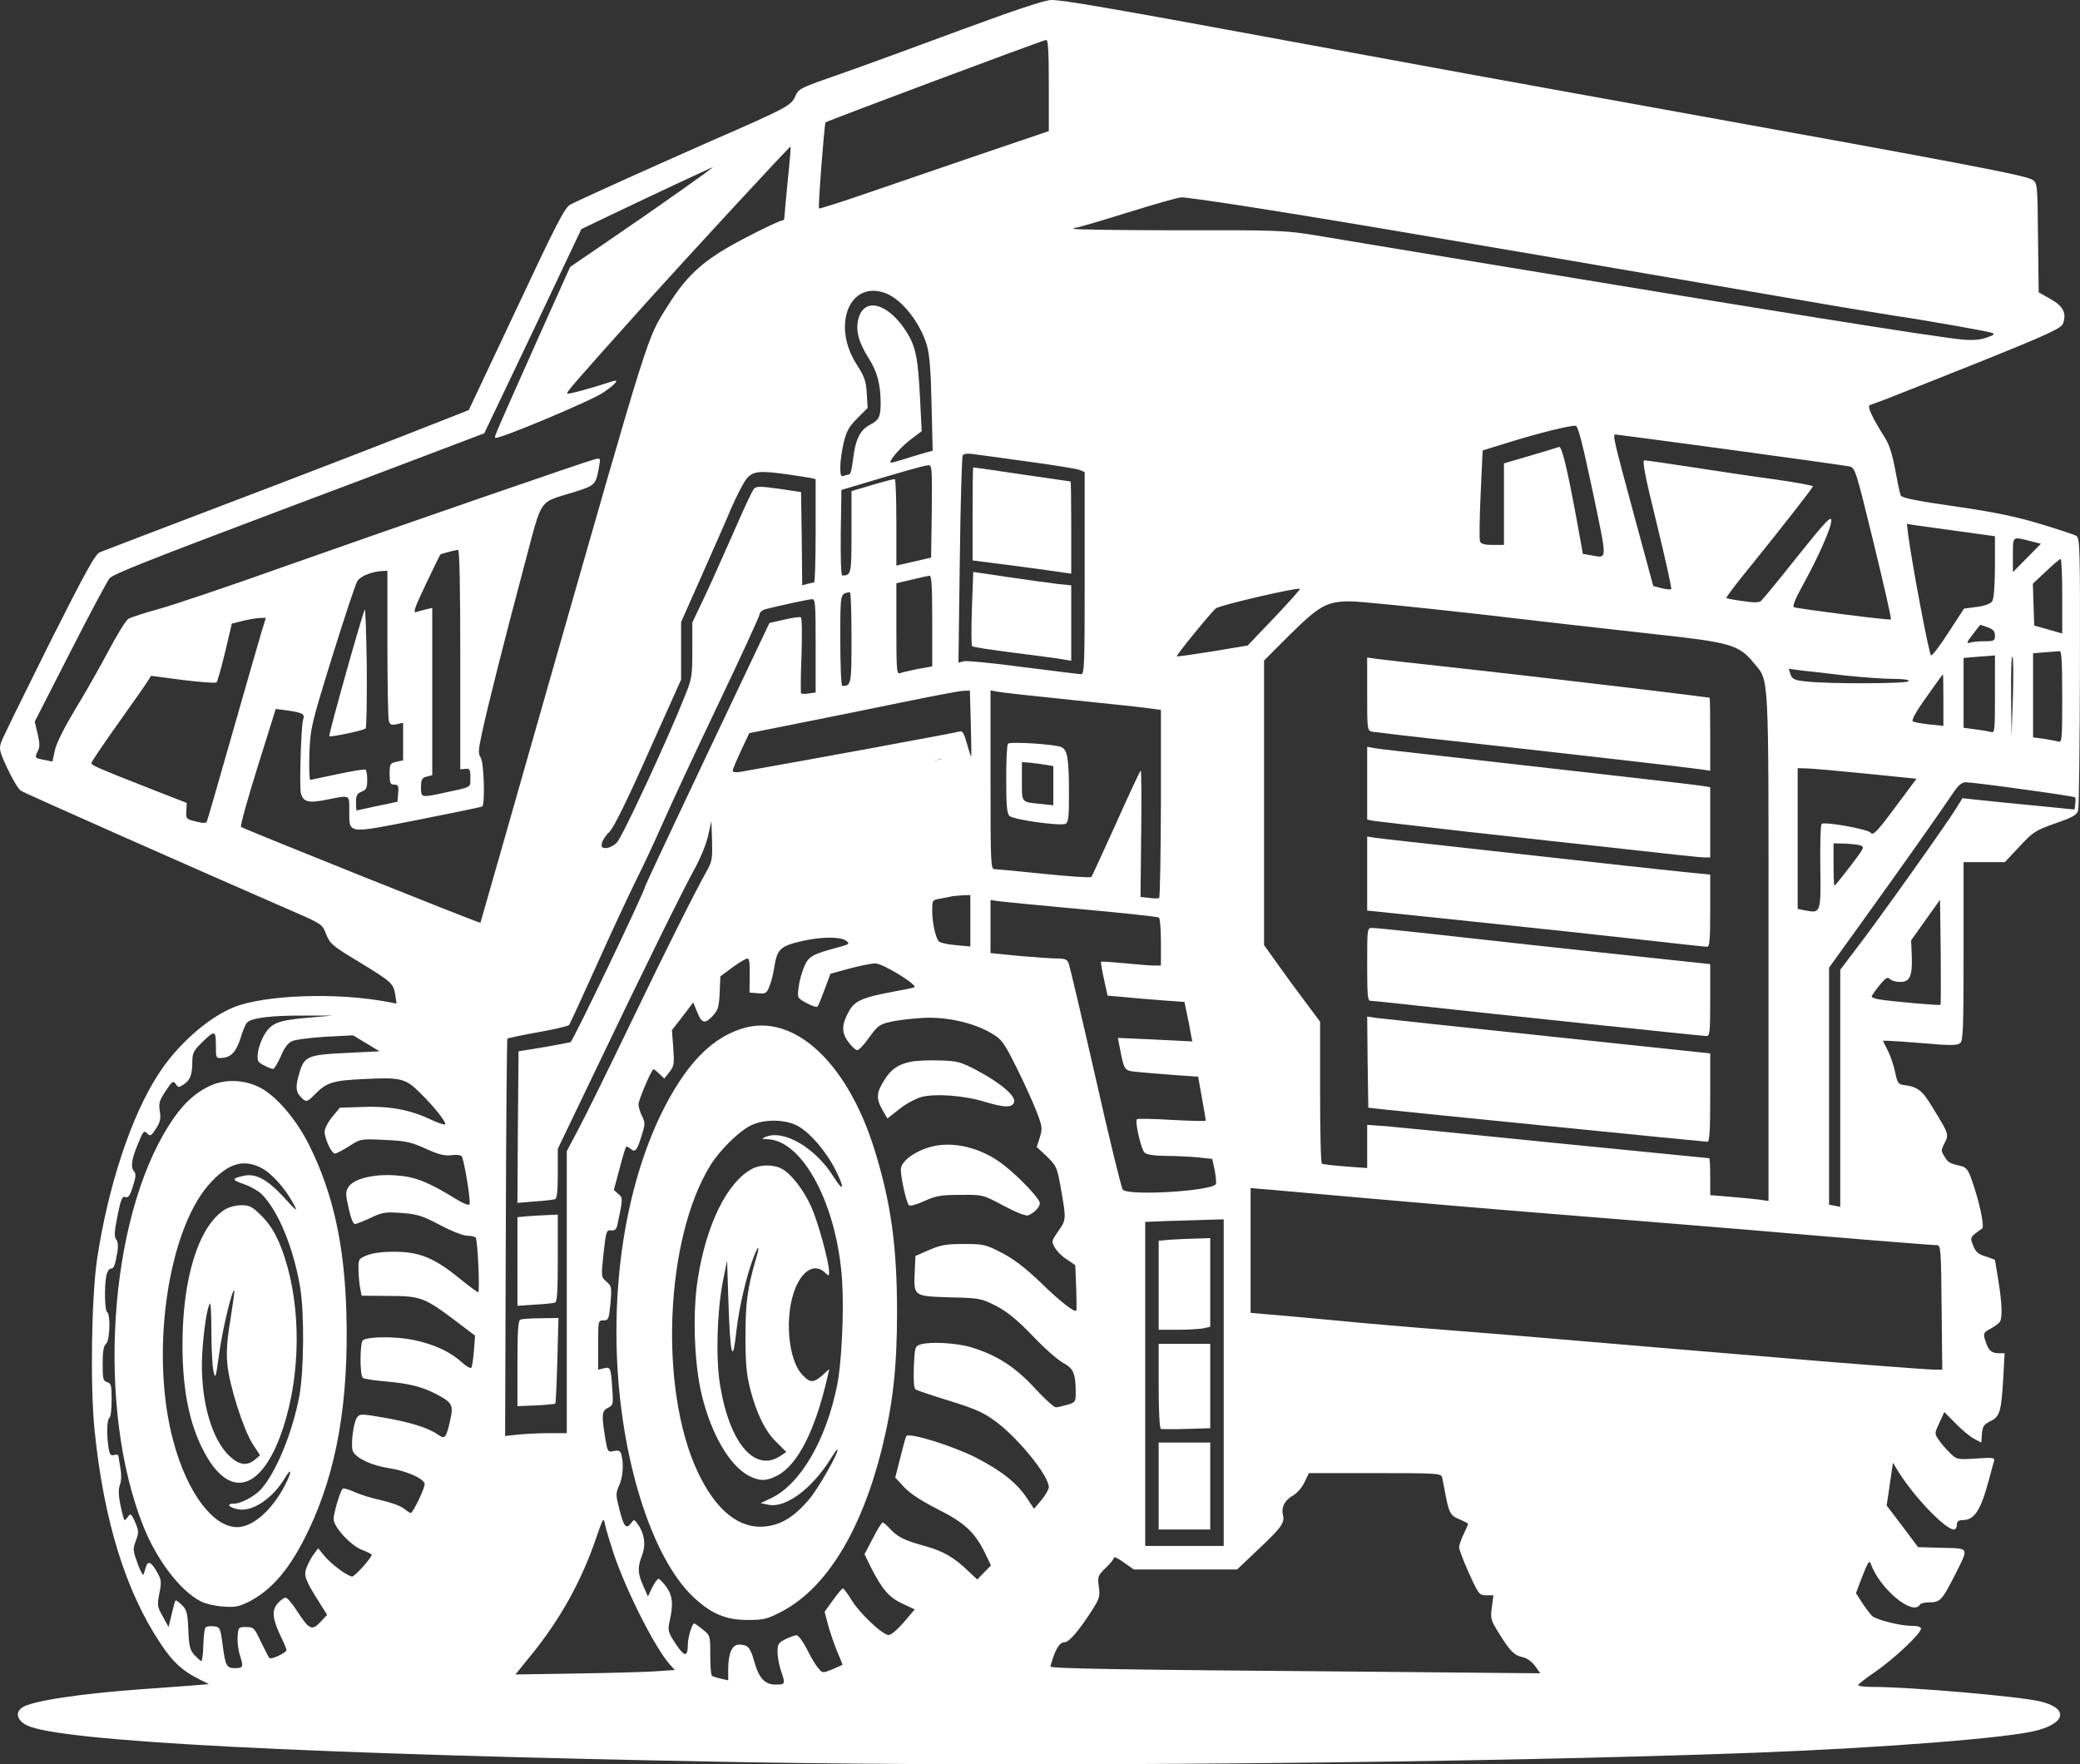 <svg width="652" height="553" viewBox="0 0 652 553" fill="none" xmlns="http://www.w3.org/2000/svg">
<rect x="0" y="0" width="652" height="553" fill="#333333" stroke="none"/>
<path d="M301.705 9.208C288.211 14.216 271.133 20.477 263.754 23.054C251.033 27.473 250.33 27.768 249.346 30.051C248.081 33.071 246.886 33.734 222.569 44.339C205.21 51.999 184.056 61.5 178.855 64.078C177.098 64.888 174.568 69.823 161.918 96.779L146.948 128.522L141.747 130.584C123.685 137.729 96.276 148.334 66.969 159.456C48.415 166.526 32.391 172.639 31.337 173.081C29.791 173.744 26.98 178.899 15.313 202.026C7.582 217.566 0.836 231.265 0.414 232.517C-0.359 234.653 -0.219 235.39 2.311 240.84C3.858 244.154 5.755 247.321 6.528 247.836C7.723 248.647 62.823 273.025 92.762 286.061C100.844 289.596 101.055 289.744 102.25 292.837C103.445 295.783 104.218 296.52 112.23 301.307C122.842 307.788 123.264 308.157 123.896 311.765L124.318 314.564L121.999 314.122C105.904 310.955 82.712 311.765 73.013 315.816C64.931 319.204 55.584 327.527 49.751 336.512C41.106 349.769 33.867 371.791 30.424 394.696C28.666 406.701 28.245 434.468 29.651 448.314C32.532 476.669 39.419 498.912 50.453 515.336C54.178 520.934 57.13 523.659 62.26 526.236L65.493 527.857L60.222 528.299C57.341 528.52 50.102 529.035 44.128 529.477C24.801 530.876 9.972 533.16 7.02 535.148C4.701 536.695 5.263 539.125 8.356 540.746C18.335 545.828 95.433 549.805 232.128 552.309C322.578 553.929 463.279 552.603 550.145 549.363C590.486 547.816 629.983 544.723 638.558 542.366C647.835 539.862 648.256 535.296 639.331 533.233C632.654 531.687 598.709 528.741 587.253 528.741C584.653 528.741 582.474 528.52 582.474 528.151C582.544 527.857 584.934 525.942 587.886 523.953C593.649 519.976 602.153 512.022 602.153 510.475C602.153 509.886 601.028 509.591 599.13 509.591C595.687 509.591 588.307 507.75 586.831 506.498C586.339 505.983 584.934 504.215 583.809 502.521L581.771 499.354L583.809 493.977C585.496 489.706 585.988 488.896 586.41 490.074C589.08 497.881 599.622 506.645 601.801 502.963C602.012 502.521 603.418 502.226 604.893 502.226C608.126 502.226 608.829 501.416 612.554 494.125C617.263 484.771 617.544 485.36 608.759 485.139L601.239 484.918L596.319 478.363L591.4 471.882L592.384 465.18L593.367 458.478L595.265 461.571C600.255 469.452 609.813 479.395 612.484 479.395C612.976 479.395 613.397 478.732 613.397 477.922C613.397 476.817 613.889 476.449 615.365 476.449C618.949 476.375 620.917 473.355 623.518 463.56C624.15 461.129 624.853 458.625 625.064 457.962C625.345 456.857 624.712 456.784 619.371 457.152C613.468 457.52 613.327 457.447 611.219 455.384C610.024 454.206 608.407 452.365 607.705 451.26C606.369 449.345 606.369 449.271 607.915 445.957L609.462 442.569L613.046 446.178C614.943 448.167 617.544 450.303 618.809 450.965L621.058 452.144L621.269 449.345C621.48 447.062 621.831 446.473 623.939 445.442C626.891 443.969 627.313 442.496 627.945 432.037L628.367 424.156H626.68C624.431 424.156 623.447 423.42 622.604 420.99C621.48 417.97 621.62 417.675 624.15 416.35C625.345 415.687 626.61 414.729 626.891 414.287C627.734 413.035 627.524 408.101 626.399 401.325C625.837 397.863 625.345 394.991 625.345 394.917C625.345 394.843 624.01 394.328 622.463 393.812C620.144 393.15 619.301 392.413 618.528 390.424C617.474 387.773 617.403 387.847 621.339 385.048C622.112 384.459 620.496 376.725 618.176 370.17C617.052 366.783 616.349 365.899 614.873 365.53C611.148 364.647 610.656 364.426 609.532 362.511C608.407 360.743 608.407 360.522 609.532 358.313C610.938 355.588 610.937 355.44 605.737 347.044C602.504 341.668 601.169 340.636 596.53 340.047C595.054 339.826 594.703 339.237 594.07 336.144C593.649 334.082 592.665 331.062 591.751 329.294L590.205 326.201H591.681C592.454 326.201 597.725 326.569 603.277 327.011C611.289 327.748 613.608 327.674 614.451 326.937C615.365 326.127 615.506 322.224 615.506 298.14V270.226H621.971H628.437L633.005 265.365C637.222 260.799 637.995 260.283 644.25 258.074C649.802 256.159 651.067 255.423 651.419 253.95C651.7 252.992 651.911 233.401 651.981 210.422C652.051 171.166 651.981 168.588 650.786 167.925C650.154 167.557 645.023 165.863 639.401 164.169C631.811 161.886 625.064 160.487 612.835 158.719C600.887 157.025 596.249 156.068 595.827 155.331C595.546 154.742 594.773 151.059 594.07 147.23C593.227 142.516 592.173 139.275 590.908 137.287C586.761 130.732 585.215 127.344 586.129 126.976C586.621 126.755 588.799 126.018 590.908 125.208C593.016 124.398 606.299 119.169 620.425 113.497C642.564 104.586 646.148 102.892 646.71 101.345C647.835 98.105 646.71 95.895 642.704 93.685L639.05 91.623L638.839 74.536C638.698 57.67 638.628 57.376 637.082 56.344C634.903 54.945 615.646 51.263 518.871 33.807C462.084 23.57 461.873 23.496 411.342 14.216C347.176 2.358 332.909 -0.072 329.466 0.002C327.357 0.075 318.08 3.169 301.705 9.208ZM328.763 26.737V41.099L306.835 48.538C294.747 52.662 278.583 58.186 270.922 60.837C263.262 63.489 256.866 65.477 256.726 65.33C256.374 64.962 258.412 38.816 258.764 38.374C259.185 37.932 327.006 12.522 327.919 12.522C328.552 12.449 328.763 15.763 328.763 26.737ZM433.269 29.683C435.307 31.966 435.589 32.776 435.589 36.385C435.589 40.068 435.448 40.436 434.042 40.436C430.107 40.436 429.334 39.699 429.123 36.09C428.912 33.292 428.701 32.703 427.506 32.703C426.171 32.703 426.101 33.218 426.101 42.277C426.101 51.631 426.101 51.852 427.717 52.073C429.123 52.294 429.263 51.999 429.263 48.979C429.263 45.665 429.334 45.591 431.231 46.033C435.729 47.064 435.729 47.065 435.307 49.421C435.097 50.673 434.886 52.294 434.886 52.956C434.886 54.724 429.334 58.112 426.452 58.112C423.219 58.112 420.408 54.871 419.776 50.526C418.932 44.781 419.635 30.567 420.83 29.02C422.376 27.105 424.344 26.442 427.858 26.737C430.318 26.958 431.442 27.547 433.269 29.683ZM449.012 31.524C449.645 32.261 453.932 54.651 453.51 55.019C453.299 55.24 451.472 53.693 449.434 51.631C447.396 49.495 445.428 47.801 445.147 47.801C444.795 47.801 442.968 48.832 441.07 50.084C439.173 51.336 437.416 52.22 437.205 51.925C436.783 51.483 438.892 39.478 440.578 32.85L441.281 29.977L444.936 30.493C446.974 30.788 448.801 31.23 449.012 31.524ZM461.1 33.586L468.62 34.838V38.005C468.62 41.099 468.62 41.172 466.371 41.025L464.052 40.804L463.701 52.956L463.349 65.109L460.397 62.236L457.375 59.438V49.642V39.847L454.916 39.405C452.526 38.889 452.456 38.816 452.456 35.649C452.456 33.807 452.667 32.334 453.018 32.334C453.299 32.334 456.883 32.85 461.1 33.586ZM477.054 36.753C484.152 38.005 484.082 37.932 484.082 41.32V44.266L480.357 43.824L476.632 43.308L476.913 45.886C477.194 48.316 477.405 48.464 480.287 48.979C483.309 49.421 483.379 49.495 483.379 52.367V55.24L480.216 54.724L477.054 54.282V57.228C477.054 60.395 477.124 60.469 481.833 61.426C483.941 61.868 484.082 62.163 484.082 64.814C484.082 66.361 483.871 67.687 483.59 67.687C481.903 67.613 471.291 65.624 471.01 65.256C470.799 65.035 470.447 58.186 470.237 50.011C469.815 35.575 469.815 35.133 471.15 35.501C471.853 35.722 474.524 36.311 477.054 36.753ZM497.013 40.73C500.035 42.056 501.652 45.15 501.652 49.642C501.652 51.999 501.3 53.325 500.317 54.209C498.981 55.387 498.981 55.461 500.246 57.302C501.09 58.554 501.652 61.205 501.933 65.256L502.355 71.369L500.106 70.927C496.029 70.191 496.029 70.191 496.029 65.551C496.029 60.027 495.116 57.376 493.218 57.376C491.953 57.376 491.813 57.817 491.813 63.341V69.307L489.634 68.865C488.439 68.644 486.963 68.423 486.471 68.423C485.698 68.423 485.487 66.287 485.487 57.523C485.487 51.557 485.698 44.929 485.979 42.719L486.401 38.742L490.477 39.258C492.797 39.478 495.678 40.141 497.013 40.73ZM514.724 43.456C518.66 44.708 520.206 47.285 520.487 52.809C520.698 57.081 520.557 58.038 519.152 59.88C517.676 61.795 517.324 61.942 514.162 61.574L510.788 61.132V67.097V72.99L508.188 72.474C506.712 72.179 505.306 71.811 505.025 71.664C504.674 71.443 504.463 64.667 504.463 56.492V41.762L508.539 42.203C510.718 42.498 513.529 43.087 514.724 43.456ZM246.886 57.007C246.324 62.973 245.832 68.202 245.832 68.497C245.832 68.865 245.41 69.16 244.989 69.16C244.497 69.16 239.296 71.59 233.533 74.61C220.812 81.238 215.612 85.805 209.287 95.895C202.68 106.427 204.086 101.934 171.265 216.83C159.95 256.527 150.673 289.081 150.603 289.228C150.392 289.523 76.246 259.768 75.543 259.179C75.262 258.884 77.582 250.488 80.744 240.398L86.437 222.206L89.88 222.648C94.941 223.384 95.644 223.753 95.011 225.594C94.379 227.583 93.816 246.29 94.308 248.573C95.011 251.372 96.698 251.814 102.461 250.635C109.84 249.162 109.489 249.015 109.489 253.876C109.489 261.536 108.435 261.388 130.994 256.969C141.747 254.833 150.813 252.992 151.165 252.771C152.078 252.182 151.727 238.925 150.673 237.452C149.9 236.273 149.9 235.169 151.024 230.013C152.641 222.353 157.982 201.068 164.448 176.837C170.14 155.478 168.594 157.762 179.98 154.226C186.586 152.164 186.797 151.943 187.781 146.272C188.273 143.547 188.273 143.473 186.305 143.989C183.213 144.799 126.426 164.39 90.162 177.205C71.959 183.687 53.686 189.873 49.399 190.978C45.182 192.156 41.036 193.482 40.193 193.998C39.419 194.513 36.608 199.08 34.008 204.014C31.337 209.023 26.699 217.271 23.606 222.28C20.163 228.024 17.703 232.885 17.211 235.095L16.438 238.704L13.978 238.188C10.815 237.599 10.815 237.525 11.799 235.537C12.502 234.285 12.502 233.033 11.799 230.013L10.886 226.183L22.06 204.309C28.175 192.304 33.727 181.919 34.359 181.256C35.484 179.93 46.307 175.659 89.459 159.382C103.023 154.3 122.561 146.935 132.962 142.958L151.797 135.814L167.048 103.849L182.229 71.811L192.068 67.097C204.859 60.984 222.007 52.956 223.343 52.441C224.467 51.999 206.686 64.593 189.608 76.23L178.715 83.669L169.648 103.849C155.241 136.182 154.89 136.845 155.241 137.213C155.944 137.95 185.11 125.723 189.046 123.072C192.982 120.421 194.387 118.727 191.927 119.537C184.899 121.82 178.082 123.661 177.801 123.367C177.45 122.998 179.98 120.052 202.258 95.232C216.244 79.692 247.589 45.739 247.8 45.96C247.941 46.107 247.519 51.042 246.886 57.007ZM527.515 46.181C528.147 46.696 528.358 50.231 528.218 61.5L528.007 76.23L525.055 75.567L522.033 74.978V60.248V45.591H524.352C525.547 45.591 527.023 45.886 527.515 46.181ZM534.894 47.359L536.792 47.801V59.217C536.792 70.412 536.792 70.633 538.408 70.927C544.171 72.179 543.82 71.885 543.82 75.42C543.82 77.261 543.609 78.734 543.328 78.734C542.977 78.734 540.025 78.219 536.651 77.556L530.467 76.377V61.279C530.467 47.285 530.537 46.254 531.732 46.549C532.364 46.77 533.77 47.138 534.894 47.359ZM550.075 49.789L551.691 50.231L551.48 61.721L551.199 73.21L554.924 73.873L558.579 74.61V77.777C558.579 80.723 558.438 80.944 556.681 80.944C554.924 80.944 552.816 80.502 546.842 79.103C545.226 78.734 545.226 78.661 545.226 64.004V49.274H546.842C547.685 49.274 549.161 49.495 550.075 49.789ZM451.472 56.344C455.126 59.88 458.008 62.899 457.797 63.047C457.516 63.415 437.627 59.88 435.026 58.996C433.55 58.48 433.832 58.112 438.892 54.282C441.914 51.999 444.514 50.084 444.655 50.011C444.795 50.011 447.817 52.883 451.472 56.344ZM572.424 53.988C572.565 54.061 573.689 60.248 575.024 67.76C576.36 75.199 577.625 82.196 577.906 83.227C578.328 85.142 578.327 85.216 575.446 84.626C571.932 83.963 571.932 83.963 571.44 80.355C571.089 77.777 570.808 77.335 568.91 76.967C566.45 76.451 565.607 77.335 565.607 80.502C565.607 82.564 565.537 82.564 562.725 82.196C561.179 81.975 559.774 81.68 559.563 81.533C559.352 81.238 563.288 60.395 564.623 54.871C565.115 52.809 565.185 52.809 568.699 53.325C570.667 53.546 572.354 53.84 572.424 53.988ZM588.588 56.786C592.735 57.818 594.562 60.174 594.984 64.962C595.195 68.055 594.984 69.16 593.859 70.633C592.524 72.327 592.524 72.474 593.719 74.315C594.562 75.494 595.124 78.145 595.406 81.828L595.827 87.572H593.859C590.556 87.572 589.643 86.247 589.361 80.723C589.151 77.409 588.729 75.494 588.026 74.978C585.707 73.431 585.285 74.168 585.285 80.281C585.285 86.099 585.215 86.247 583.739 85.805C582.825 85.584 581.56 85.363 580.928 85.363C579.733 85.363 579.663 84.111 579.663 70.191V55.019L582.685 55.534C584.301 55.829 586.972 56.344 588.588 56.786ZM388.641 64.372C413.31 68.202 438.892 72.474 564.904 94.127C576.711 96.189 589.853 98.325 594.07 98.988C603.628 100.388 622.393 103.702 624.291 104.291C625.415 104.659 625.204 104.954 622.885 105.764C620.917 106.501 618.598 106.722 615.154 106.427C606.44 105.617 555.838 97.515 461.944 81.975C441.07 78.513 419.073 74.904 413.099 73.873C402.768 72.179 400.589 72.106 369.595 72.179C351.674 72.179 336.845 71.958 336.634 71.737C336.423 71.516 336.704 71.369 337.267 71.369C337.829 71.369 345.068 69.233 353.361 66.656C361.654 64.078 369.314 61.868 370.298 61.868C371.282 61.795 379.505 62.973 388.641 64.372ZM277.81 91.991C282.8 93.98 288.422 101.124 290.53 108.195C291.374 111.214 291.795 116.002 292.006 126.755L292.358 141.264L289.687 142C288.141 142.442 285.4 143.252 283.432 143.915C281.534 144.504 279.637 145.02 279.356 145.02C278.091 145.02 282.097 140.306 285.4 137.802L288.914 135.151L288.422 125.355C287.789 112.319 287.087 108.637 284.135 103.997C278.442 95.011 270.922 92.949 269.095 99.872C268.111 103.481 269.095 107.237 272.328 112.319C274.928 116.443 275.982 120.273 276.053 126.018C276.053 130.658 275.631 131.616 272.539 133.236C269.517 134.856 268.041 137.95 267.338 144.431C267.057 146.788 266.565 148.703 266.213 148.703C265.862 148.703 265.159 148.923 264.527 149.144C263.613 149.513 263.402 148.997 263.402 146.346C263.402 144.578 263.894 141.117 264.456 138.76C265.3 135.224 266.143 133.678 268.743 131.1L271.976 127.859L271.695 123.293C271.484 119.463 270.992 118.064 268.533 114.234C260.521 101.713 266.495 87.499 277.81 91.991ZM499.262 154.079C503.901 176.395 503.971 174.922 498.7 174.038L496.17 173.596L494.343 163.506C491.321 147.009 489.564 139.791 488.72 140.085C488.299 140.233 484.222 141.485 479.724 142.81L471.431 145.241V158.056V170.798H467.917C465.387 170.798 464.263 170.503 463.911 169.693C463.701 169.03 463.771 162.402 464.122 154.889L464.755 141.19L472.837 138.686C482.044 135.814 492.375 133.236 493.921 133.457C494.694 133.604 496.029 138.907 499.262 154.079ZM542.414 140.969C561.952 143.621 578.749 145.977 579.733 146.198C581.49 146.567 581.771 147.377 587.323 170.209C590.486 183.171 592.946 193.998 592.735 194.145C592.454 194.513 564.271 190.904 562.304 190.315C561.812 190.094 562.796 187.59 565.045 183.539C570.034 174.48 574.04 165.421 574.04 163.138C574.04 161.518 572.213 163.433 563.498 174.333C557.735 181.624 552.535 187.885 552.043 188.327C551.41 188.916 549.724 188.916 546.28 188.4C543.609 188.032 541.29 187.59 541.149 187.443C541.009 187.222 544.453 182.656 548.88 177.279C558.93 164.832 567.996 153.195 568.277 152.459C568.348 152.164 563.006 151.207 556.33 150.249C549.653 149.365 537.916 147.598 530.326 146.419C522.666 145.241 515.989 144.283 515.427 144.283C514.724 144.283 515.638 149.218 519.362 164.243C522.033 175.217 524.071 184.423 523.86 184.644C523.579 184.865 522.244 184.718 520.838 184.35L518.238 183.687L512.053 160.855C505.869 138.023 505.447 136.182 506.361 136.182C506.642 136.182 522.876 138.318 542.414 140.969ZM322.086 144.652C330.239 145.756 337.548 146.935 338.461 147.303L340.008 147.966V179.636C340.008 208.433 339.937 211.306 338.883 211.306C338.251 211.306 330.098 210.275 320.751 209.096C311.474 207.844 303.04 207.034 302.127 207.255L300.44 207.697L300.861 175.659C301.072 157.983 301.494 143.179 301.775 142.737C302.056 142.221 303.251 142.074 304.797 142.295C306.203 142.442 314.004 143.547 322.086 144.652ZM292.076 160.266L291.866 174.775L286.454 176.027L280.972 177.279V163.727C280.972 156.289 280.761 150.176 280.48 150.176C279.848 150.176 276.474 151.059 270.641 152.827L266.916 153.932V166.673C266.916 179.857 266.846 180.372 264.035 180.372C263.613 180.372 263.473 174.996 263.543 166.968L263.754 153.563L267.97 152.311C283.432 147.671 289.898 145.83 291.022 145.83C292.147 145.757 292.217 146.788 292.076 160.266ZM247.027 148.703C250.049 149.144 253.212 149.66 254.125 149.807L255.671 150.176V166.379C255.671 175.29 255.461 182.582 255.179 182.582C254.828 182.582 253.914 182.803 253.071 183.024L251.455 183.466L251.314 168.883L251.103 154.226L244.145 153.195C238.312 152.385 237.117 152.385 236.344 153.195C235.782 153.784 232.83 160.192 229.668 167.483C226.435 174.775 222.359 183.981 220.461 187.885L217.017 195.103V203.72C217.017 211.895 216.877 212.779 214.628 218.303C209.357 231.633 194.949 262.64 193.333 264.113C192.419 265.071 190.873 265.807 189.959 265.807C188.624 265.807 188.413 265.513 188.694 264.113C188.976 263.23 190.03 261.683 191.084 260.652C192.349 259.473 196.566 250.93 203.242 235.905L213.503 213V204.014V194.955L219.758 180.888C223.202 173.081 227.489 163.433 229.176 159.382C230.933 155.331 233.111 151.133 234.095 149.955C236.063 147.671 238.031 147.45 247.027 148.703ZM613.608 166.452L625.345 168.073V177.721C625.275 184.129 624.994 187.737 624.431 188.548C623.939 189.21 621.971 189.947 619.582 190.242L615.646 190.757L610.797 198.196C608.197 202.32 605.667 205.561 605.315 205.414C604.683 205.193 599.341 176.763 598.146 167.631L597.725 164.169L599.763 164.537C600.887 164.685 607.072 165.569 613.608 166.452ZM636.238 169.546L639.752 170.43L635.395 174.849L630.967 179.341V173.965C630.967 167.999 630.756 168.146 636.238 169.546ZM144.277 206.666V241.134L145.894 240.987C147.229 240.84 147.44 241.134 147.44 243.712C147.44 246.953 148.072 246.584 139.147 248.499C131.908 250.046 131.978 250.046 131.978 246.732C131.978 244.301 132.259 243.786 133.735 243.417L135.492 242.976V216.756V190.536L133.595 190.978C132.47 191.273 131.065 191.641 130.362 191.862C129.378 192.156 130.151 190.094 133.454 183.171C135.844 178.163 137.882 173.965 138.022 173.817C138.233 173.597 142.31 172.492 143.575 172.344C144.067 172.271 144.277 184.202 144.277 206.666ZM646.429 186.927V198.564L642.072 197.312L637.644 196.06L637.433 189.505L637.222 182.95L641.299 179.12C643.547 176.984 645.586 175.217 645.937 175.217C646.218 175.217 646.429 180.446 646.429 186.927ZM121.436 201.51C121.436 214.031 121.647 224.931 121.858 225.815C122.209 227.141 122.631 227.362 124.318 226.993L126.356 226.551V232.443V238.336L124.248 238.777C122.28 239.219 122.139 239.44 122.139 242.607C122.139 245.48 122.35 245.922 123.615 245.922C124.81 245.922 125.021 246.29 124.81 248.573L124.599 251.298L118.274 252.624C114.83 253.36 111.878 254.023 111.808 254.023C111.667 254.023 111.597 252.845 111.597 251.445C111.597 249.31 111.949 248.72 113.354 248.131C114.83 247.542 115.111 246.953 115.111 244.522C115.111 242.902 114.9 241.429 114.549 241.208C114.268 241.061 110.402 241.65 105.975 242.607C101.547 243.565 97.611 244.375 97.26 244.449C96.979 244.449 96.838 240.692 96.979 236.126C97.33 228.098 97.471 227.362 104.147 205.782C107.943 193.63 111.457 182.95 112.019 182.14C112.932 180.593 116.587 179.12 119.89 178.973L121.436 178.899V201.51ZM292.217 194.587V208.875L287.649 209.685C285.189 210.201 282.659 210.79 282.026 211.011C281.113 211.379 280.972 209.685 280.972 197.165V182.803L285.751 181.698C288.352 181.035 290.882 180.52 291.374 180.446C292.006 180.372 292.217 183.687 292.217 194.587ZM399.465 193.556L391.101 202.32L380.138 204.162C374.093 205.119 369.033 205.856 368.893 205.708C368.612 205.414 379.364 192.23 381.121 190.683C382.246 189.726 406.844 183.981 407.476 184.57C407.617 184.718 404.033 188.769 399.465 193.556ZM266.916 199.816C266.916 214.546 266.846 214.988 264.035 214.988C263.683 214.988 263.402 208.875 263.402 200.7C263.402 185.602 263.332 186.117 266.424 185.602C266.705 185.602 266.916 191.936 266.916 199.816ZM255.671 202.394V217.05L253.563 217.345C252.368 217.566 251.314 217.492 251.103 217.345C250.963 217.124 250.963 211.821 251.244 205.414C251.455 198.785 251.384 193.703 251.033 193.482C250.682 193.261 248.362 193.629 245.832 194.219L241.194 195.25L221.726 236.273C211.044 258.81 202.258 277.518 202.258 277.739C202.258 279.064 179.628 326.275 178.855 326.643C178.363 326.79 174.498 327.527 170.281 328.263L162.55 329.515L162.339 353.231L162.199 377.02L167.61 376.578C170.632 376.357 173.514 376.063 174.006 375.842C174.568 375.694 174.849 373.411 174.849 367.814V360.08L187.148 334.45C202.329 302.78 214.066 278.917 218.072 271.699C219.688 268.68 221.515 264.187 222.007 261.757L222.991 257.337L223.202 263.45C223.343 268.901 223.202 270.005 221.726 272.657C217.58 280.096 209.005 297.183 197.409 321.266C190.522 335.555 183.283 350.285 181.245 354.041L177.66 360.817V405.007V449.198H172.108C169.086 449.198 164.729 449.419 162.48 449.64L158.333 450.082L158.544 387.994C158.615 353.894 158.896 325.759 159.036 325.538C159.247 325.391 163.534 324.433 168.594 323.55C173.654 322.666 178.082 321.635 178.363 321.266C178.644 320.972 182.439 312.723 186.797 303.001C191.154 293.279 196.706 281.348 199.096 276.487C201.556 271.626 205.491 263.156 207.881 257.706C210.27 252.256 218.072 235.537 225.17 220.659C232.268 205.782 238.101 193.114 238.101 192.525C238.101 191.936 238.945 191.199 240.069 190.904C243.794 189.947 253.212 187.885 254.477 187.811C255.601 187.737 255.671 188.916 255.671 202.394ZM463.209 192.451C482.184 194.661 507.274 197.533 518.871 198.785C542.555 201.363 545.085 202.099 549.724 207.77C554.643 213.736 554.362 208.802 554.362 296.962V376.431L551.41 375.989C549.723 375.768 545.647 375.4 542.274 375.105L536.089 374.59V368.845C536.089 365.604 535.949 363.026 535.808 363.026C535.667 363.026 514.232 360.89 488.158 358.313C462.154 355.661 438.119 353.304 434.745 353.01L428.561 352.568V359.344V366.12L421.743 365.604C417.948 365.31 414.645 364.941 414.364 364.72C414.013 364.573 413.802 354.483 413.802 342.33V320.235L409.023 313.828C406.352 310.292 402.416 304.916 400.238 301.823L396.232 296.225V251.593V207.034L404.033 199.227C413.591 189.8 415.77 188.548 423.149 188.474C426.101 188.474 444.163 190.315 463.209 192.451ZM81.939 198.196C81.166 200.774 77.09 214.915 72.873 229.718C68.656 244.522 65.072 256.969 64.861 257.411C64.72 258.074 63.736 258.074 61.417 257.485C58.395 256.748 58.255 256.675 58.395 254.17L58.536 251.666L48.345 247.689C30.353 240.619 28.666 239.882 28.666 239.146C28.666 238.777 32.391 233.254 36.96 226.846C41.458 220.512 45.674 214.546 46.237 213.589L47.361 211.821L57.411 213.147C62.893 213.81 67.672 214.178 67.883 213.883C68.164 213.589 69.359 209.391 70.553 204.456L72.662 195.471L76.176 194.587C78.073 194.145 80.463 193.703 81.447 193.703L83.344 193.63L81.939 198.196ZM623.166 196.649C624.783 197.238 625.345 197.901 625.345 199.227C625.345 200.847 625.064 200.995 621.901 200.995C620.004 200.995 617.895 201.216 617.192 201.51C616.349 201.805 616.7 200.995 618.317 198.932C619.582 197.238 620.706 195.839 620.777 195.839C620.847 195.839 621.901 196.207 623.166 196.649ZM646.429 218.376C646.429 231.707 646.359 232.738 645.234 232.443C644.531 232.223 642.493 231.854 640.666 231.56L637.293 231.118V217.934V204.751L641.017 204.456C642.985 204.309 645.094 204.162 645.586 204.088C646.218 203.941 646.429 207.255 646.429 218.376ZM625.345 217.64C625.345 228.908 625.275 229.792 624.15 229.424C623.447 229.276 621.198 228.835 619.231 228.614L615.506 228.098V217.198V206.224L618.879 205.929C620.706 205.782 622.885 205.635 623.799 205.561L625.345 205.414V217.64ZM630.967 218.671L630.546 230.823L630.405 217.934C630.335 210.937 630.475 205.414 630.827 205.782C631.108 206.224 631.178 211.969 630.967 218.671ZM578.609 211.748C583.669 212.263 590.205 212.779 593.227 212.779C596.741 212.779 598.568 213.073 598.287 213.515C597.795 214.325 572.986 214.399 566.029 213.589C562.515 213.221 561.812 212.852 561.249 211.379L560.687 209.612L565.045 210.201C567.504 210.422 573.619 211.158 578.609 211.748ZM609.18 219.407V227.509L604.823 227.067C602.363 226.772 600.044 226.404 599.622 226.109C599.06 225.815 600.606 223.016 603.839 218.523C606.58 214.62 608.899 211.379 609.04 211.379C609.11 211.306 609.18 214.915 609.18 219.407ZM304.305 226.551C304.446 232.149 304.516 236.863 304.446 237.01C304.305 237.157 303.743 235.39 303.11 233.106C302.197 229.866 301.705 228.982 300.791 229.276C299.034 229.792 254.547 237.967 231.987 241.944C230.581 242.165 229.668 242.018 229.668 241.576C229.668 241.134 230.863 238.336 232.268 235.316L234.868 229.792L250.33 226.699C258.904 225.005 273.452 222.059 282.729 220.144C292.006 218.229 300.58 216.609 301.845 216.535L304.024 216.461L304.305 226.551ZM336.142 219.407C347.738 220.586 358.702 221.764 360.6 222.059L363.903 222.501V251.887C363.833 268.017 363.622 281.348 363.341 281.495C363.059 281.642 361.654 281.642 360.178 281.421L357.507 281.127L357.718 261.315C357.859 250.414 357.788 241.503 357.578 241.503C357.367 241.576 353.923 248.941 349.917 257.927C345.841 266.912 342.327 274.572 342.116 274.866C341.835 275.161 335.229 274.719 327.357 273.909C319.556 273.099 312.528 272.436 311.825 272.436C310.56 272.436 310.49 271.257 310.49 244.449V216.388L312.809 216.83C314.004 217.05 324.546 218.229 336.142 219.407ZM295.028 241.355C295.028 244.228 294.747 244.964 293.482 245.553C291.936 246.29 291.866 246.584 291.655 258.958C291.585 265.955 291.303 271.699 291.093 271.699C290.882 271.699 289.757 271.11 288.633 270.447L286.595 269.195V258.074V246.879L284.416 247.247L282.308 247.542L282.518 244.007L282.729 240.471L288.703 239.219C292.006 238.556 294.747 237.967 294.888 237.894C294.958 237.894 295.028 239.367 295.028 241.355ZM281.745 253.36C282.94 259.989 284.065 265.66 284.205 265.955C284.416 266.249 284.346 266.544 283.994 266.544C283.713 266.544 281.816 264.703 279.848 262.419L276.334 258.221L272.96 263.082C271.133 265.807 269.587 268.017 269.446 268.017C269.025 268.017 273.312 243.344 273.874 242.755C274.506 242.092 279.004 240.84 279.426 241.134C279.567 241.282 280.551 246.732 281.745 253.36ZM584.723 242.46L600.747 244.08L594 253.139C588.378 260.725 587.113 261.977 586.41 261.02C585.637 259.915 572.213 257.485 571.018 258.221C570.667 258.442 570.526 264.408 570.597 271.552C570.808 286.061 570.737 286.282 566.099 285.398L563.498 284.883V262.861V240.766L566.169 240.84C567.575 240.84 575.938 241.576 584.723 242.46ZM266.495 245.259C268.041 247.1 268.322 248.278 268.322 251.887C268.322 255.644 268.181 256.233 266.987 256.233C266.213 256.233 265.159 256.454 264.527 256.675C263.683 257.043 263.472 256.38 263.262 253.508C263.121 250.93 262.77 249.972 261.997 249.972C261.083 249.972 260.942 251.593 260.942 259.915C260.942 268.238 261.083 269.858 261.997 269.858C262.77 269.858 263.121 268.827 263.262 265.955L263.472 262.125H266.003H268.533L268.041 264.85C267.83 266.396 267.619 268.311 267.619 269.122C267.619 271.478 262.278 276.855 259.888 276.855C256.655 276.855 256.023 273.983 256.234 260.799C256.444 248.426 257.007 246.069 260.45 244.154C263.262 242.534 264.456 242.755 266.495 245.259ZM634.06 247.395C642.915 248.573 650.294 249.751 650.435 249.899C650.646 250.046 650.646 251.003 650.505 251.961L650.294 253.729L637.644 252.477C630.686 251.814 622.745 251.003 620.074 250.709L615.154 250.193L612.905 253.802C609.883 258.663 588.378 288.934 581.982 297.183L576.852 303.958V341.152V378.272L575.095 377.904L573.338 377.609V340.416V303.296L584.793 287.387C596.881 270.595 607.564 255.423 611.851 249.089C613.819 246.143 614.873 245.185 616.209 245.185C617.192 245.185 625.275 246.143 634.06 247.395ZM281.605 267.28C284.486 270.153 286.665 272.583 286.524 272.73C286.384 272.878 282.308 273.541 277.458 274.203C272.609 274.94 267.9 275.677 266.916 275.897C265.3 276.339 265.229 276.266 266.213 274.866C268.954 271.037 275.772 262.198 276.053 262.125C276.263 262.125 278.723 264.482 281.605 267.28ZM583.036 264.923C584.582 265.439 584.372 265.734 580.014 271.478C577.414 274.866 575.235 277.591 575.024 277.591C574.884 277.591 574.743 274.572 574.743 270.963V264.334L578.117 264.408C579.944 264.482 582.123 264.703 583.036 264.923ZM304.165 288.639V296.667L299.456 296.225C296.785 296.004 294.466 295.415 294.185 294.973C293.131 293.426 292.217 288.934 292.217 285.546C292.217 282.084 292.217 282.084 294.888 281.642C296.293 281.348 297.98 281.053 298.542 280.906C299.105 280.832 300.651 280.685 301.916 280.611L304.165 280.537V288.639ZM338.813 284.956C351.885 286.135 362.919 287.313 363.27 287.608C363.622 287.829 363.903 291.29 363.903 295.341V302.633H361.654C360.389 302.633 356.172 302.264 352.377 301.896C348.511 301.528 345.279 301.307 345.138 301.454C344.997 301.528 345.419 304.032 346.052 306.904L347.176 312.06L352.166 312.502C354.977 312.796 360.389 313.238 364.254 313.533L371.282 314.049L372.055 317.731C372.477 319.72 373.039 322.518 373.25 323.918L373.742 326.422L362.076 325.833L350.409 325.317L350.901 327.821C352.447 335.776 352.236 335.555 356.734 335.997C358.913 336.217 364.114 336.659 368.19 336.954L375.569 337.47L376.764 344.172C377.467 347.854 377.959 351.021 377.959 351.242C377.959 351.463 373.18 351.316 367.347 351.021C361.513 350.653 356.594 350.579 356.383 350.8C355.68 351.537 357.718 360.449 358.843 361.332C359.545 361.922 362.076 362.29 365.238 362.29C368.19 362.29 372.688 362.511 375.288 362.732L379.997 363.247L380.77 366.856C381.121 368.845 381.332 370.76 381.121 371.128C379.856 373.337 353.853 374.884 351.955 372.896C351.533 372.454 347.668 356.692 343.451 337.911C339.164 319.13 335.369 303.001 335.018 302.043C334.526 300.718 333.893 300.423 331.433 300.423C329.747 300.423 324.405 300.055 319.486 299.613L310.49 298.729V290.407V282.084L312.809 282.452C314.004 282.6 325.741 283.778 338.813 284.956ZM608.267 314.932C607.986 315.227 593.016 313.901 589.01 313.238C587.745 313.017 586.691 312.649 586.691 312.355C586.691 312.06 587.815 310.513 589.08 308.893C591.048 306.536 591.681 306.094 592.384 306.831C592.876 307.346 594.351 307.788 595.616 307.788C598.638 307.788 599.482 306.021 599.271 299.76L599.06 294.752L603.558 288.418L608.126 282.01L608.337 298.361C608.407 307.273 608.407 314.785 608.267 314.932ZM265.159 294.826C266.424 295.783 266.284 295.93 263.402 296.741C254.547 299.097 253.493 299.687 252.087 303.001C251.314 304.769 250.541 307.641 250.33 309.482C249.908 312.797 249.908 312.796 252.86 314.417C254.477 315.301 256.023 315.743 256.234 315.522C256.515 315.227 257.499 312.796 258.483 310.145L260.31 305.21L266.213 303.59C269.517 302.706 273.171 301.97 274.296 301.97C276.755 301.896 288.211 309.04 286.524 309.482C285.962 309.703 282.518 310.366 278.934 311.029C270.43 312.649 267.97 313.754 266.213 316.774C263.824 320.972 263.683 323.55 265.862 326.496C266.916 327.969 268.181 329.147 268.743 329.147C269.235 329.147 270.922 327.379 272.468 325.17C274.998 321.635 275.701 321.045 279.004 320.309C281.043 319.793 285.611 319.278 289.054 319.057C296.574 318.615 304.938 320.456 310.771 323.844C314.074 325.833 314.636 326.569 318.713 334.744C321.102 339.532 323.913 345.718 324.968 348.517C326.725 353.083 326.795 353.673 325.952 356.471L324.968 359.491L328.2 362.511C331.223 365.53 331.363 365.825 332.628 372.969C334.245 382.176 334.245 382.323 331.644 386.005C329.606 388.951 329.536 389.099 330.66 391.014C331.293 392.192 332.98 393.886 334.455 394.77L337.056 396.537L337.337 403.534C337.477 407.364 337.477 410.605 337.407 410.752C337.056 411.636 332.136 407.806 326.373 402.135C321.594 397.569 318.01 394.77 314.215 392.781C309.014 390.056 308.382 389.909 302.056 389.909C296.504 389.909 294.677 390.277 291.163 391.824L286.946 393.665L286.735 398.6C286.384 406.333 286.314 406.259 297.699 406.628C307.046 406.849 307.538 406.922 312.317 409.353C315.901 411.268 318.783 413.624 323.562 418.559C327.006 422.242 331.363 426.071 333.12 427.103C336.564 428.944 337.196 430.417 337.196 436.824C337.196 439.329 336.986 439.623 334.596 440.286C333.12 440.728 331.504 441.096 330.941 441.096C330.379 441.096 327.357 438.371 324.265 434.983C318.15 428.355 312.317 424.672 304.516 422.315C300.088 420.916 291.725 420.474 288.633 421.358C286.805 421.947 286.735 422.168 286.454 428.355C286.314 432.332 286.454 435.057 286.946 435.425C287.297 435.72 289.898 436.603 292.568 437.487C304.867 441.243 307.327 442.201 311.052 444.779C318.291 449.64 328.763 462.381 328.763 466.137C328.763 466.8 327.709 468.642 326.443 470.188L324.124 472.913L322.086 469.82C318.783 464.812 314.144 461.129 305.922 456.857C298.823 453.249 285.189 448.977 284.135 450.082C283.924 450.229 283.081 453.322 282.237 456.784L280.621 463.118L283.432 466.137C285.259 468.126 288.914 470.483 293.974 473.061C302.478 477.332 305.57 480.278 308.803 486.833L310.63 490.663L308.452 492.873L306.343 495.082L303.532 492.431C298.894 488.012 295.661 486.17 289.828 484.55C283.362 482.783 281.253 481.678 278.934 479.1C277.95 478.069 276.966 477.185 276.685 477.185C276.404 477.185 274.998 479.395 273.593 482.193L270.992 487.128L272.89 491.031C276.474 498.102 278.653 500.68 282.8 502.595L286.735 504.436L283.362 508.413C281.464 510.623 279.356 512.464 278.583 512.464C276.755 512.537 269.517 505.762 266.916 501.49C265.651 499.428 264.456 497.807 264.175 497.881C263.964 497.881 262.559 499.501 261.083 501.563L258.483 505.172L259.607 509.444C260.24 511.727 261.505 515.41 262.418 517.619C263.332 519.755 264.105 521.67 264.105 521.744C264.105 521.817 262.699 522.48 260.942 523.217C257.78 524.469 257.78 524.469 256.374 522.701C255.601 521.817 253.985 519.092 252.86 516.736C251.665 514.452 250.26 512.537 249.698 512.537C249.135 512.537 247.589 513.127 246.184 513.789C244.005 514.894 243.724 515.336 243.724 517.767C243.724 519.24 244.216 521.891 244.778 523.585C246.254 527.857 246.184 528.004 243.162 528.004C239.718 528.004 237.891 526.016 236.415 520.713C235.15 516.294 234.447 515.483 231.636 515.483C229.457 515.483 228.262 518.209 228.262 523.364V526.678L226.013 526.163C224.748 525.868 223.483 525.5 223.202 525.279C222.851 525.132 222.64 522.186 222.64 518.798C222.64 512.685 222.64 512.611 220.32 510.77C218.985 509.665 217.79 508.855 217.58 508.855C216.947 508.855 215.612 513.274 215.612 515.41C215.612 519.461 214.558 519.387 211.817 515.263C209.357 511.506 209.286 511.138 209.919 508.045C211.114 502.742 210.833 500.164 208.865 497.365C207.811 495.966 206.756 494.861 206.405 494.861C206.054 494.861 205.21 496.113 204.437 497.586L203.102 500.385L201.626 497.071C199.869 493.02 199.799 491.326 201.275 487.423C202.54 484.182 201.977 480.499 199.799 477.553C198.744 476.154 198.744 476.154 197.761 477.48C196.285 479.395 195.512 478.511 194.176 473.134C192.982 468.568 192.982 468.126 194.036 465.696C195.23 463.118 195.582 458.993 194.809 456.047C194.457 454.722 194.036 454.501 192.419 454.795C190.522 455.237 190.451 455.163 189.678 450.523C188.554 443.453 188.624 442.201 190.592 441.243C192.138 440.507 192.279 440.212 191.927 435.425C191.506 428.649 191.365 428.355 189.257 428.87L187.5 429.312V421.579C187.5 413.919 187.5 413.845 189.186 413.845C190.733 413.845 190.873 413.477 191.365 408.543C191.787 403.461 191.716 403.092 190.1 401.693C188.413 400.22 188.413 400.22 189.186 392.855C189.959 385.932 190.1 385.49 191.506 385.637C192.63 385.784 193.192 385.343 193.473 384.164C195.301 375.621 195.301 375.473 193.825 374.221L192.419 372.969L194.176 366.414C195.09 362.805 196.074 359.712 196.214 359.491C196.425 359.27 197.128 359.565 197.69 360.08C199.096 361.332 199.728 360.596 201.134 355.882C202.258 352.421 202.258 351.905 201.275 349.843C200.642 348.664 200.15 346.97 200.15 346.087C200.15 344.908 203.734 336.291 204.789 335.113C204.859 335.039 205.702 335.628 206.616 336.512L208.232 338.059L209.849 335.997C211.325 334.155 211.395 333.419 211.044 328.41L210.622 322.887L213.995 318.541L217.298 314.196L218.563 317.289C219.969 320.824 221.023 321.045 223.553 318.247C225.1 316.553 225.381 315.522 225.591 311.103L225.802 306.021L229.597 303.222C231.706 301.675 233.814 300.423 234.306 300.423C234.868 300.423 235.079 302.043 235.009 305.726L234.939 311.103L237.609 311.323C239.999 311.544 240.35 311.323 241.194 309.114C241.756 307.788 242.388 305.21 242.67 303.369C243.583 297.403 244.567 296.52 251.665 294.899C257.499 293.574 263.472 293.574 265.159 294.826ZM97.4 318.91C87.491 319.72 85.242 320.53 83.063 323.991C82.079 325.538 81.096 328.116 80.885 329.736C80.533 332.461 80.674 332.83 82.642 333.861C83.837 334.523 85.172 335.039 85.593 335.039C85.945 335.039 87.069 333.271 87.983 331.136C89.037 328.558 90.232 326.937 91.497 326.348C92.621 325.833 97.33 325.243 102.109 324.949L110.683 324.507L114.83 327.011L118.977 329.515L108.505 330.031C96.135 330.62 95.292 331.062 93.676 336.88C92.481 341.078 92.762 342.625 95.081 344.614C96.065 345.424 96.557 345.203 98.806 342.92C102.39 339.237 104.429 338.648 114.127 338.206C125.653 337.617 127.129 337.985 131.768 342.625C136.265 347.044 140.061 351.905 139.498 352.421C139.287 352.642 136.968 351.831 134.298 350.579C128.043 347.707 121.647 346.602 113.284 346.97L106.537 347.191L104.147 350.064C102.812 351.684 101.758 353.746 101.758 354.63C101.758 356.987 103.937 361.553 104.991 361.553C105.483 361.553 107.451 360.522 109.418 359.27C112.932 356.987 113.003 356.913 120.523 357.282C127.129 357.576 128.816 357.944 133.384 360.007C137.39 361.848 139.358 362.363 141.607 362.069C143.434 361.848 144.629 362.069 144.84 362.584C145.824 365.31 147.651 377.094 147.159 377.536C146.878 377.83 145.121 377.167 143.364 376.063C134.298 370.465 130.081 368.771 124.037 368.403C117.079 367.887 110.754 369.508 109.208 372.085C108.294 373.485 108.294 374.369 109.278 378.64C109.91 381.586 110.683 383.649 111.246 383.649C111.738 383.649 113.916 382.765 116.165 381.734C119.82 379.966 120.804 379.819 125.864 380.187C130.713 380.555 132.33 380.997 137.882 383.943C141.466 385.858 145.261 387.331 146.526 387.331C147.721 387.331 148.916 387.626 149.127 387.92C149.759 388.951 150.462 405.007 149.9 405.007C149.548 405.007 146.807 402.945 143.715 400.441C135.984 394.181 131.346 392.339 123.545 392.339C119.679 392.339 116.517 392.781 114.9 393.518C112.37 394.549 112.3 394.77 112.37 398.158C112.44 400.073 112.651 402.65 112.932 403.903L113.354 406.112L121.788 406.186C131.768 406.186 133.103 406.701 142.591 413.845L148.916 418.633L148.564 423.273C148.354 425.85 148.002 428.207 147.791 428.649C147.51 429.017 146.245 428.355 144.91 427.103C141.185 423.715 136.336 421.431 129.87 420.032C124.248 418.854 115.673 418.854 113.776 420.032C112.792 420.695 112.722 431.227 113.776 431.89C114.127 432.184 117.43 432.7 120.944 432.995C128.464 433.657 132.47 434.689 136.898 437.045C141.818 439.623 142.169 440.433 141.115 445.147C139.85 450.818 139.498 451.186 137.249 449.64C134.227 447.504 128.464 445.736 120.382 444.337C113.143 443.085 112.792 443.085 111.878 444.337C110.683 446.104 109.84 453.543 110.683 455.016C111.949 457.226 116.657 459.362 121.928 460.172C127.27 460.982 132.47 463.265 133.103 464.959C133.454 465.916 129.448 474.239 128.745 474.239C128.535 474.239 127.551 473.576 126.496 472.766C125.442 471.956 122.28 470.851 119.398 470.188C116.517 469.599 112.792 468.421 111.035 467.61C109.278 466.8 107.591 466.358 107.38 466.653C106.537 467.61 104.569 474.386 104.569 476.08C104.569 478.584 109.77 484.256 113.354 485.729C115.111 486.391 116.517 487.128 116.517 487.275C116.517 488.233 111.246 494.125 110.402 494.125C108.997 494.125 103.655 490.148 101.547 487.496L99.72 485.287L98.384 487.128C97.611 488.085 96.627 490 96.135 491.252C95.081 493.83 95.644 495.229 100.493 502.889L102.531 506.13L100.423 508.413C97.752 511.212 96.979 510.843 93.113 504.951C91.638 502.595 90.021 500.753 89.529 500.753C89.037 500.753 87.913 501.563 87.069 502.521C85.102 504.73 85.383 507.456 88.053 512.979C89.037 514.968 89.81 516.809 89.81 517.177C89.81 517.988 85.031 520.271 84.469 519.682C84.188 519.461 83.063 517.177 81.798 514.6C79.76 510.254 79.479 509.96 77.16 509.96C74.77 509.96 74.7 510.033 74.489 512.979C74.349 514.6 74.7 517.325 75.262 519.019C76.387 522.48 76.246 522.849 73.576 522.849C71.046 522.849 70.624 522.112 69.78 515.483C69.078 510.181 68.937 509.96 67.04 509.739C65.915 509.591 64.79 509.739 64.439 510.107C64.088 510.475 63.807 512.979 63.736 515.704C63.666 518.429 63.385 520.639 63.104 520.639C62.893 520.639 61.909 519.755 60.925 518.724C59.52 517.104 59.238 515.999 59.028 510.843C58.817 505.541 58.536 504.583 56.989 503.036C56.076 502.153 55.162 501.49 55.022 501.637C54.881 501.711 54.319 503.699 53.827 505.909L52.843 509.96L51.016 506.645C49.259 503.552 49.259 503.11 49.961 499.354C50.664 495.819 50.594 495.156 49.259 492.799C47.572 489.706 46.377 489.043 45.815 490.958C45.604 491.694 45.253 492.799 45.042 493.388C44.831 494.051 44.058 492.578 43.144 490.074C41.668 486.023 41.598 485.508 42.582 482.93C43.566 480.352 43.496 479.836 42.371 477.111C41.247 474.534 40.895 474.239 40.193 475.27C39.771 475.933 39.279 476.449 39.068 476.449C38.857 476.449 38.295 474.386 37.803 471.956C37.1 468.642 37.1 466.874 37.592 465.327C38.084 464.075 38.084 462.087 37.733 460.098C37.452 458.404 37.17 456.636 37.1 456.268C37.1 455.974 36.468 455.826 35.765 456.047C34.711 456.342 34.359 455.9 34.008 453.69C33.375 449.566 33.516 444.926 34.289 444.41C34.711 444.189 34.992 441.612 34.992 438.739C34.992 434.247 34.851 433.584 33.586 433.216C32.321 432.847 32.181 432.184 32.181 427.471C32.181 423.641 32.462 421.873 33.235 421.21C34.429 420.179 34.711 412.004 33.586 411.268C32.813 410.752 32.672 403.534 33.305 399.925C33.586 398.673 34.148 397.642 34.711 397.642C35.694 397.642 36.046 396.685 36.819 392.266C37.1 390.572 36.96 389.099 36.397 388.436C35.765 387.626 35.835 386.005 36.819 381.144C37.873 375.842 38.295 374.884 39.279 375.179C40.193 375.547 40.755 374.81 41.668 371.791C42.582 369.066 42.652 367.814 42.09 367.224C40.895 365.972 41.176 363.468 43.215 358.607C44.831 354.556 45.182 354.188 46.096 355.219C47.08 356.25 47.361 356.103 48.907 353.746C50.242 351.684 50.453 350.579 50.102 348.296C49.68 345.792 49.961 344.908 51.929 341.962C53.967 338.869 54.248 338.648 55.092 339.753C55.865 340.931 56.076 340.931 57.692 339.826C59.66 338.501 60.293 336.733 60.293 332.535C60.293 330.252 60.785 329.221 62.823 327.232C67.321 322.739 67.672 322.813 67.672 327.527C67.672 331.725 67.672 331.725 69.71 331.577C72.521 331.357 74.067 329.589 75.473 325.17C76.106 323.108 76.949 320.972 77.441 320.53C78.706 319.057 85.172 318.247 95.081 318.32H104.218L97.4 318.91ZM428.209 375.547C441.352 376.725 468.901 379.082 489.353 380.703C509.875 382.323 536.37 384.532 548.248 385.49C572.775 387.626 605.385 390.277 607.213 390.277C608.337 390.277 608.478 391.897 608.618 409.795L608.829 429.312H606.721C604.401 429.312 574.603 427.029 554.362 425.261C547.193 424.672 533.278 423.494 523.439 422.683C513.6 421.873 497.927 420.548 488.65 419.737C479.373 418.927 463.068 417.602 452.456 416.791C441.843 415.981 426.522 414.656 418.37 413.845C410.288 413.109 401.011 412.225 397.848 412.004L392.015 411.489V391.971V372.38L398.199 372.896C401.573 373.19 415.067 374.369 428.209 375.547ZM383.581 433.363V484.55H371.282H358.983V433.731V382.986L366.222 382.691C370.158 382.617 375.71 382.396 378.521 382.323L383.581 382.176V433.363ZM452.034 462.97C452.175 463.707 452.526 465.475 452.807 466.874C454.143 474.165 454.494 474.976 457.375 476.154C458.922 476.817 460.187 477.48 460.187 477.627C460.187 477.848 459.554 479.247 458.781 480.868C458.008 482.488 457.375 484.329 457.375 484.992C457.375 485.655 458.781 489.337 460.468 493.094C463.49 499.722 463.701 500.017 465.879 500.017H468.128L467.636 503.773C467.144 507.308 467.285 507.824 470.026 512.169C473.47 517.693 474.664 518.871 477.476 519.461C478.741 519.755 480.287 520.934 481.2 522.186L482.817 524.469L427.366 523.953C351.885 523.364 329.114 522.996 329.255 522.333C330.731 516.956 332.066 514.747 333.682 514.747C335.088 514.747 338.251 511.064 342.397 504.583C344.646 501.048 344.857 500.311 344.435 497.292C344.014 494.125 344.154 493.83 346.544 491.473C348.019 490.148 349.144 488.675 349.144 488.233C349.144 487.791 350.55 488.454 352.236 489.706L355.399 491.915H371.563H387.798L394.475 485.581C401.854 478.584 402.768 477.332 402.135 474.681C401.573 472.324 402.838 470.115 405.368 468.715C406.493 468.052 408.109 466.285 408.882 464.664L410.288 461.718H431.02C450.066 461.718 451.683 461.792 452.034 462.97ZM192.419 487.128C196.496 499.059 205.351 516.515 209.989 521.744L211.535 523.438L204.929 523.88C201.345 524.101 190.1 524.395 179.98 524.543L161.566 524.837L166.697 518.503C175.693 507.382 182.229 495.598 186.797 482.267C189.116 475.565 189.186 475.417 189.678 477.922C189.959 479.321 191.225 483.445 192.419 487.128Z" fill="white"/>
<path d="M444.514 39.405C443.671 44.634 443.882 46.328 445.428 46.328C446.622 46.328 446.693 45.96 446.341 42.425C445.779 37.122 445.006 35.944 444.514 39.405Z" fill="white"/>
<path d="M491.812 48.169C491.812 50.6 492.164 51.631 492.937 51.999C495.537 53.03 496.873 47.065 494.413 45.444C492.515 44.192 491.812 44.855 491.812 48.169Z" fill="white"/>
<path d="M510.788 51.41C510.788 55.461 512.475 57.081 514.091 54.724C515.427 52.883 515.216 50.968 513.599 49.274C511.421 46.991 510.788 47.507 510.788 51.41Z" fill="white"/>
<path d="M568.207 63.267C566.802 71.664 566.802 71.369 568.699 71.369C570.245 71.369 570.456 71.148 570.105 69.307C569.894 68.202 569.543 65.845 569.191 64.004L568.629 60.69L568.207 63.267Z" fill="white"/>
<path d="M585.285 65.182C585.285 69.012 585.356 69.233 586.902 69.012C588.167 68.865 588.518 68.276 588.659 65.845C588.87 63.709 588.588 62.678 587.675 62.015C585.637 60.469 585.285 60.837 585.285 65.182Z" fill="white"/>
<path d="M304.867 161.076V175.659L318.08 177.352C325.319 178.31 332.277 179.267 333.542 179.488L335.791 179.783V165.347C335.791 157.393 335.72 150.912 335.58 150.912C335.439 150.912 328.552 149.881 320.329 148.702C312.106 147.45 305.219 146.493 305.078 146.493C304.938 146.493 304.867 153.048 304.867 161.076Z" fill="white"/>
<path d="M304.657 190.683C304.446 196.944 304.446 202.32 304.727 202.541C305.008 202.836 310.912 203.719 317.869 204.603C324.827 205.487 331.714 206.371 333.19 206.665L335.791 207.107V195.25V183.465L331.433 183.024C328.974 182.729 322.086 181.772 316.042 180.888L305.078 179.267L304.657 190.683Z" fill="white"/>
<path d="M114.338 191.052C113.565 192.451 102.882 230.381 103.234 230.749C103.655 231.118 113.916 228.982 114.619 228.319C114.9 228.024 115.041 219.333 114.97 209.022C114.83 198.711 114.549 190.61 114.338 191.052Z" fill="white"/>
<path d="M165.221 381.218L162.199 381.512V395.432V409.279L167.681 408.911C170.632 408.763 173.514 408.469 174.006 408.248C174.638 408.1 174.849 404.639 174.849 394.328V380.702L171.546 380.85C169.648 380.923 166.837 381.071 165.221 381.218Z" fill="white"/>
<path d="M163.112 413.624C162.41 413.845 162.199 417.307 162.199 427.323V440.728L168.032 440.507C171.195 440.359 173.935 440.065 174.076 439.918C174.217 439.77 174.498 433.731 174.709 426.366L175.06 413.109L169.508 413.182C166.486 413.182 163.534 413.403 163.112 413.624Z" fill="white"/>
<path d="M428.56 217.492C428.56 228.761 428.56 228.982 430.177 229.35C431.02 229.497 444.092 231.044 459.132 232.664C487.244 235.758 527.796 240.398 533.137 241.134L536.089 241.576V230.16C536.089 223.826 536.019 218.671 535.878 218.671C535.808 218.671 533.208 218.376 530.115 217.934C518.589 216.461 468.339 210.569 451.753 208.801C442.265 207.77 433.199 206.739 431.583 206.518L428.56 206.076V217.492Z" fill="white"/>
<path d="M428.56 245.479V256.895L430.88 257.337C432.074 257.485 445.287 259.031 460.187 260.725C475.086 262.345 497.365 264.85 509.734 266.175C522.103 267.575 533.067 268.753 534.192 268.753H536.089V257.705V246.732L533.84 246.363C531.732 245.995 514.162 244.006 452.456 237.01C441.843 235.831 432.074 234.726 430.88 234.505L428.56 234.064V245.479Z" fill="white"/>
<path d="M428.56 273.835V285.398L462.506 288.933C481.13 290.848 504.885 293.426 515.216 294.605C525.617 295.783 534.543 296.74 535.105 296.74C535.878 296.74 536.089 294.678 536.089 285.472V274.13L527.866 273.319C523.298 272.804 515.286 271.994 510.085 271.405C504.885 270.815 485.417 268.679 466.863 266.617C448.309 264.555 432.074 262.787 430.88 262.566L428.56 262.198V273.835Z" fill="white"/>
<path d="M428.56 302.264C428.56 311.692 428.701 313.68 429.544 313.68C430.107 313.68 436.502 314.343 443.811 315.153C470.026 318.026 533.7 324.728 534.894 324.728C535.949 324.728 536.089 323.623 536.089 313.459V302.191L524.352 300.939C491.602 297.477 465.528 294.605 445.076 292.321C437.767 291.511 431.02 290.848 430.177 290.848C428.56 290.848 428.56 290.922 428.56 302.264Z" fill="white"/>
<path d="M428.701 332.903L428.912 347.191L433.48 347.707C440.086 348.443 534.332 357.871 535.246 357.871C535.878 357.871 536.089 353.967 536.089 344.024V330.178L485.277 324.801C457.305 321.855 433.129 319.278 431.442 319.057L428.56 318.615L428.701 332.903Z" fill="white"/>
<path d="M315.972 233.106C315.62 233.401 315.409 238.409 315.409 244.154C315.409 252.255 315.62 254.907 316.393 255.717C317.518 256.895 332.136 258.958 333.963 258.221C334.877 257.853 335.088 256.232 335.088 249.088C335.088 237.672 334.596 234.947 332.628 234.137C330.449 233.253 316.604 232.37 315.972 233.106ZM327.919 239.735L330.168 240.103V246.216V252.403L326.865 252.034C319.978 251.371 320.329 251.813 320.329 244.964V238.851L323 239.072C324.405 239.219 326.654 239.514 327.919 239.735Z" fill="white"/>
<path d="M276.123 249.678C276.053 250.34 275.842 252.403 275.631 254.318C275.209 257.116 275.35 257.706 276.334 257.706C277.177 257.706 277.458 256.969 277.388 254.539C277.388 251.445 276.193 247.174 276.123 249.678Z" fill="white"/>
<path d="M233.182 322.224C225.029 324.581 218.282 330.399 211.957 340.563C199.166 361.185 192.279 391.824 193.333 423.788C194.387 456.784 204.156 488.012 217.228 500.459C222.851 505.762 227.419 507.75 234.306 507.75C239.437 507.75 240.421 507.529 245.2 505.025C259.045 497.66 269.938 479.984 276.404 454.206C279.918 439.991 281.183 428.649 281.183 411.268C281.183 390.572 279.286 377.02 274.155 360.449C265.721 333.198 249.065 317.657 233.182 322.224ZM249.838 352.789C253.633 354.704 258.904 360.743 261.856 366.635C264.808 372.306 264.527 374 261.434 369.066C255.742 359.786 245.551 353.82 239.858 356.398C238.664 356.913 238.734 357.061 240.491 357.061C251.665 357.355 262.418 377.683 263.964 401.325C264.597 411.047 263.824 427.25 262.418 434.173C258.975 451.26 251.033 464.885 242.107 469.378L238.453 471.146L240.983 471.661C246.254 472.692 254.406 466.727 260.24 457.447C261.294 455.753 262.278 454.353 262.418 454.353C263.473 454.353 256.444 466.727 253.493 470.115C248.854 475.491 244.848 477.922 239.929 478.437C231.706 479.321 224.397 473.429 218.704 461.35C206.546 435.499 208.443 388.362 222.64 365.309C225.521 360.596 231.706 354.483 235.431 352.715C239.577 350.727 245.902 350.8 249.838 352.789Z" fill="white"/>
<path d="M235.642 366.414C227.911 370.612 221.445 383.722 218.774 400.588C217.017 411.267 217.58 427.618 220.039 437.487C223.061 449.713 228.684 459.288 234.658 462.528C238.031 464.296 240.28 464.296 243.724 462.455C250.119 459.067 255.601 448.24 259.466 431.227L259.958 429.091L257.78 431.079C254.969 433.51 253.914 433.51 251.455 430.859C246.957 426.145 245.832 412.151 249.346 403.681C251.736 397.937 255.531 395.948 258.623 398.894C259.818 399.999 259.888 399.999 259.888 398.599C259.888 395.58 256.374 382.838 254.336 378.346C251.946 372.969 248.011 367.887 245.059 366.34C242.529 364.941 238.312 364.941 235.642 366.414ZM236.977 394.475C234.306 403.681 233.674 408.395 233.674 419.001C233.674 427.397 234.025 430.932 235.15 435.351C237.188 443.158 239.929 448.756 243.513 452.144L246.465 455.09L244.848 456.194C236.766 461.792 228.754 452.586 225.732 434.246C224.326 425.85 224.748 411.267 226.575 401.693L227.911 395.064L228.332 407.953C228.895 425.04 229.668 427.986 230.792 417.454C231.636 409.868 234.025 399.557 236.344 393.739C237.82 389.909 238.242 390.351 236.977 394.475Z" fill="white"/>
<path d="M285.259 332.829C281.324 333.713 279.285 335.186 277.177 338.574C274.647 342.551 274.577 344.392 276.755 348.149L278.161 350.579L281.886 347.633C283.854 346.013 287.087 344.319 288.914 343.803C293.341 342.698 302.267 343.361 308.733 345.35C314.847 347.191 317.237 347.265 317.869 345.497C318.572 343.656 313.863 339.605 306.624 335.702C301.072 332.756 300.159 332.535 294.466 332.387C291.093 332.24 286.946 332.461 285.259 332.829Z" fill="white"/>
<path d="M291.374 359.565C286.243 361.111 282.378 364.131 282.378 366.561C282.378 369.213 284.135 377.02 284.908 377.756C285.259 378.125 287.438 377.535 289.757 376.431C293.341 374.81 295.028 374.516 301.002 374.516C308.03 374.442 308.1 374.442 314.566 377.904C318.431 379.966 321.594 381.218 322.297 380.923C324.194 380.187 325.951 378.346 325.951 377.093C325.951 375.768 319.767 369.213 314.917 365.383C307.889 359.712 298.612 357.429 291.374 359.565Z" fill="white"/>
<path d="M65.493 340.489C60.644 342.846 56.708 346.676 52.913 352.789C33.937 382.617 30.212 441.391 44.901 478.29C49.118 488.969 56.568 498.691 62.963 501.932C64.369 502.668 67.531 503.405 69.991 503.552C73.646 503.847 74.981 503.552 78.073 502.005C85.453 498.175 91.145 491.4 96.768 479.542C105.553 461.129 109.348 439.255 108.575 411.709C108.013 390.351 104.428 374.074 97.049 359.196C93.183 351.242 86.718 343.582 81.587 340.931C76.597 338.28 70.202 338.132 65.493 340.489ZM81.868 366.046C85.101 367.666 89.388 372.454 91.989 377.315C93.465 380.04 93.113 379.819 88.756 375.031C83.485 369.434 79.971 367.593 75.965 368.624C72.591 369.434 72.662 369.802 76.386 371.128C78.425 371.791 80.814 373.19 81.868 374.148C87.069 379.156 91.989 390.94 94.097 403.534C95.433 411.562 95.292 429.68 93.816 437.635C91.637 449.124 86.577 461.424 81.868 466.727C79.83 469.01 75.543 471.293 73.294 471.293C70.764 471.293 71.678 472.471 74.629 473.061C79.127 473.944 85.453 469.673 89.248 463.339C91.497 459.582 91.567 461.203 89.388 465.401C85.312 473.355 79.198 478.658 74.348 478.658C66.758 478.658 58.676 467.831 54.389 451.923C47.009 424.967 52.351 386.447 65.353 371.422C71.256 364.72 76.105 363.1 81.868 366.046Z" fill="white"/>
<path d="M70.413 379.156C62.26 384.385 57.2 400.514 57.2 421.579C57.2 436.898 59.8 448.387 65.212 457.226C72.662 469.304 81.517 466.653 87.702 450.523C93.746 434.541 94.73 413.772 90.091 396.979C87.842 389.025 85.453 384.385 81.587 380.702C79.057 378.198 78.144 377.756 75.614 377.756C73.927 377.756 71.678 378.346 70.413 379.156ZM72.24 413.551C71.186 419.811 70.905 423.788 71.256 427.471C71.818 434.026 76.246 447.946 79.198 452.586L81.517 456.121L79.971 457.446C77.23 459.803 74.489 459.14 71.116 455.532C65.774 449.64 62.682 437.413 63.385 424.451C63.806 417.086 64.931 409.573 65.844 408.542C66.055 408.248 66.266 412.225 66.266 417.38C66.266 422.536 66.547 428.06 66.899 429.68C67.531 432.479 67.602 432.111 68.726 424.156C69.78 416.423 72.802 403.902 73.435 404.492C73.575 404.639 73.013 408.69 72.24 413.551Z" fill="white"/>
<path d="M366.573 388.583L363.2 388.878V402.871V416.791H369.103C372.336 416.791 375.991 416.57 377.186 416.349L379.364 415.834V401.987V388.067L374.656 388.215C371.985 388.288 368.401 388.436 366.573 388.583Z" fill="white"/>
<path d="M363.2 434.394C363.2 442.348 363.481 447.725 363.903 447.872C364.254 447.946 367.909 448.019 371.985 447.872L379.364 447.651V434.394V421.21H371.282H363.2V434.394Z" fill="white"/>
<path d="M363.2 465.769V479.394H371.282H379.364V465.769V452.144H371.282H363.2V465.769Z" fill="white"/>
<rect width="50.978" height="37.706" transform="matrix(0.994 -0.109 0.099 0.995 251.954 242.732)" fill="white"/>
<rect width="211.678" height="40.072" transform="matrix(0.988 0.156 -0.142 0.99 405.456 21.166)" fill="white"/>
</svg>
